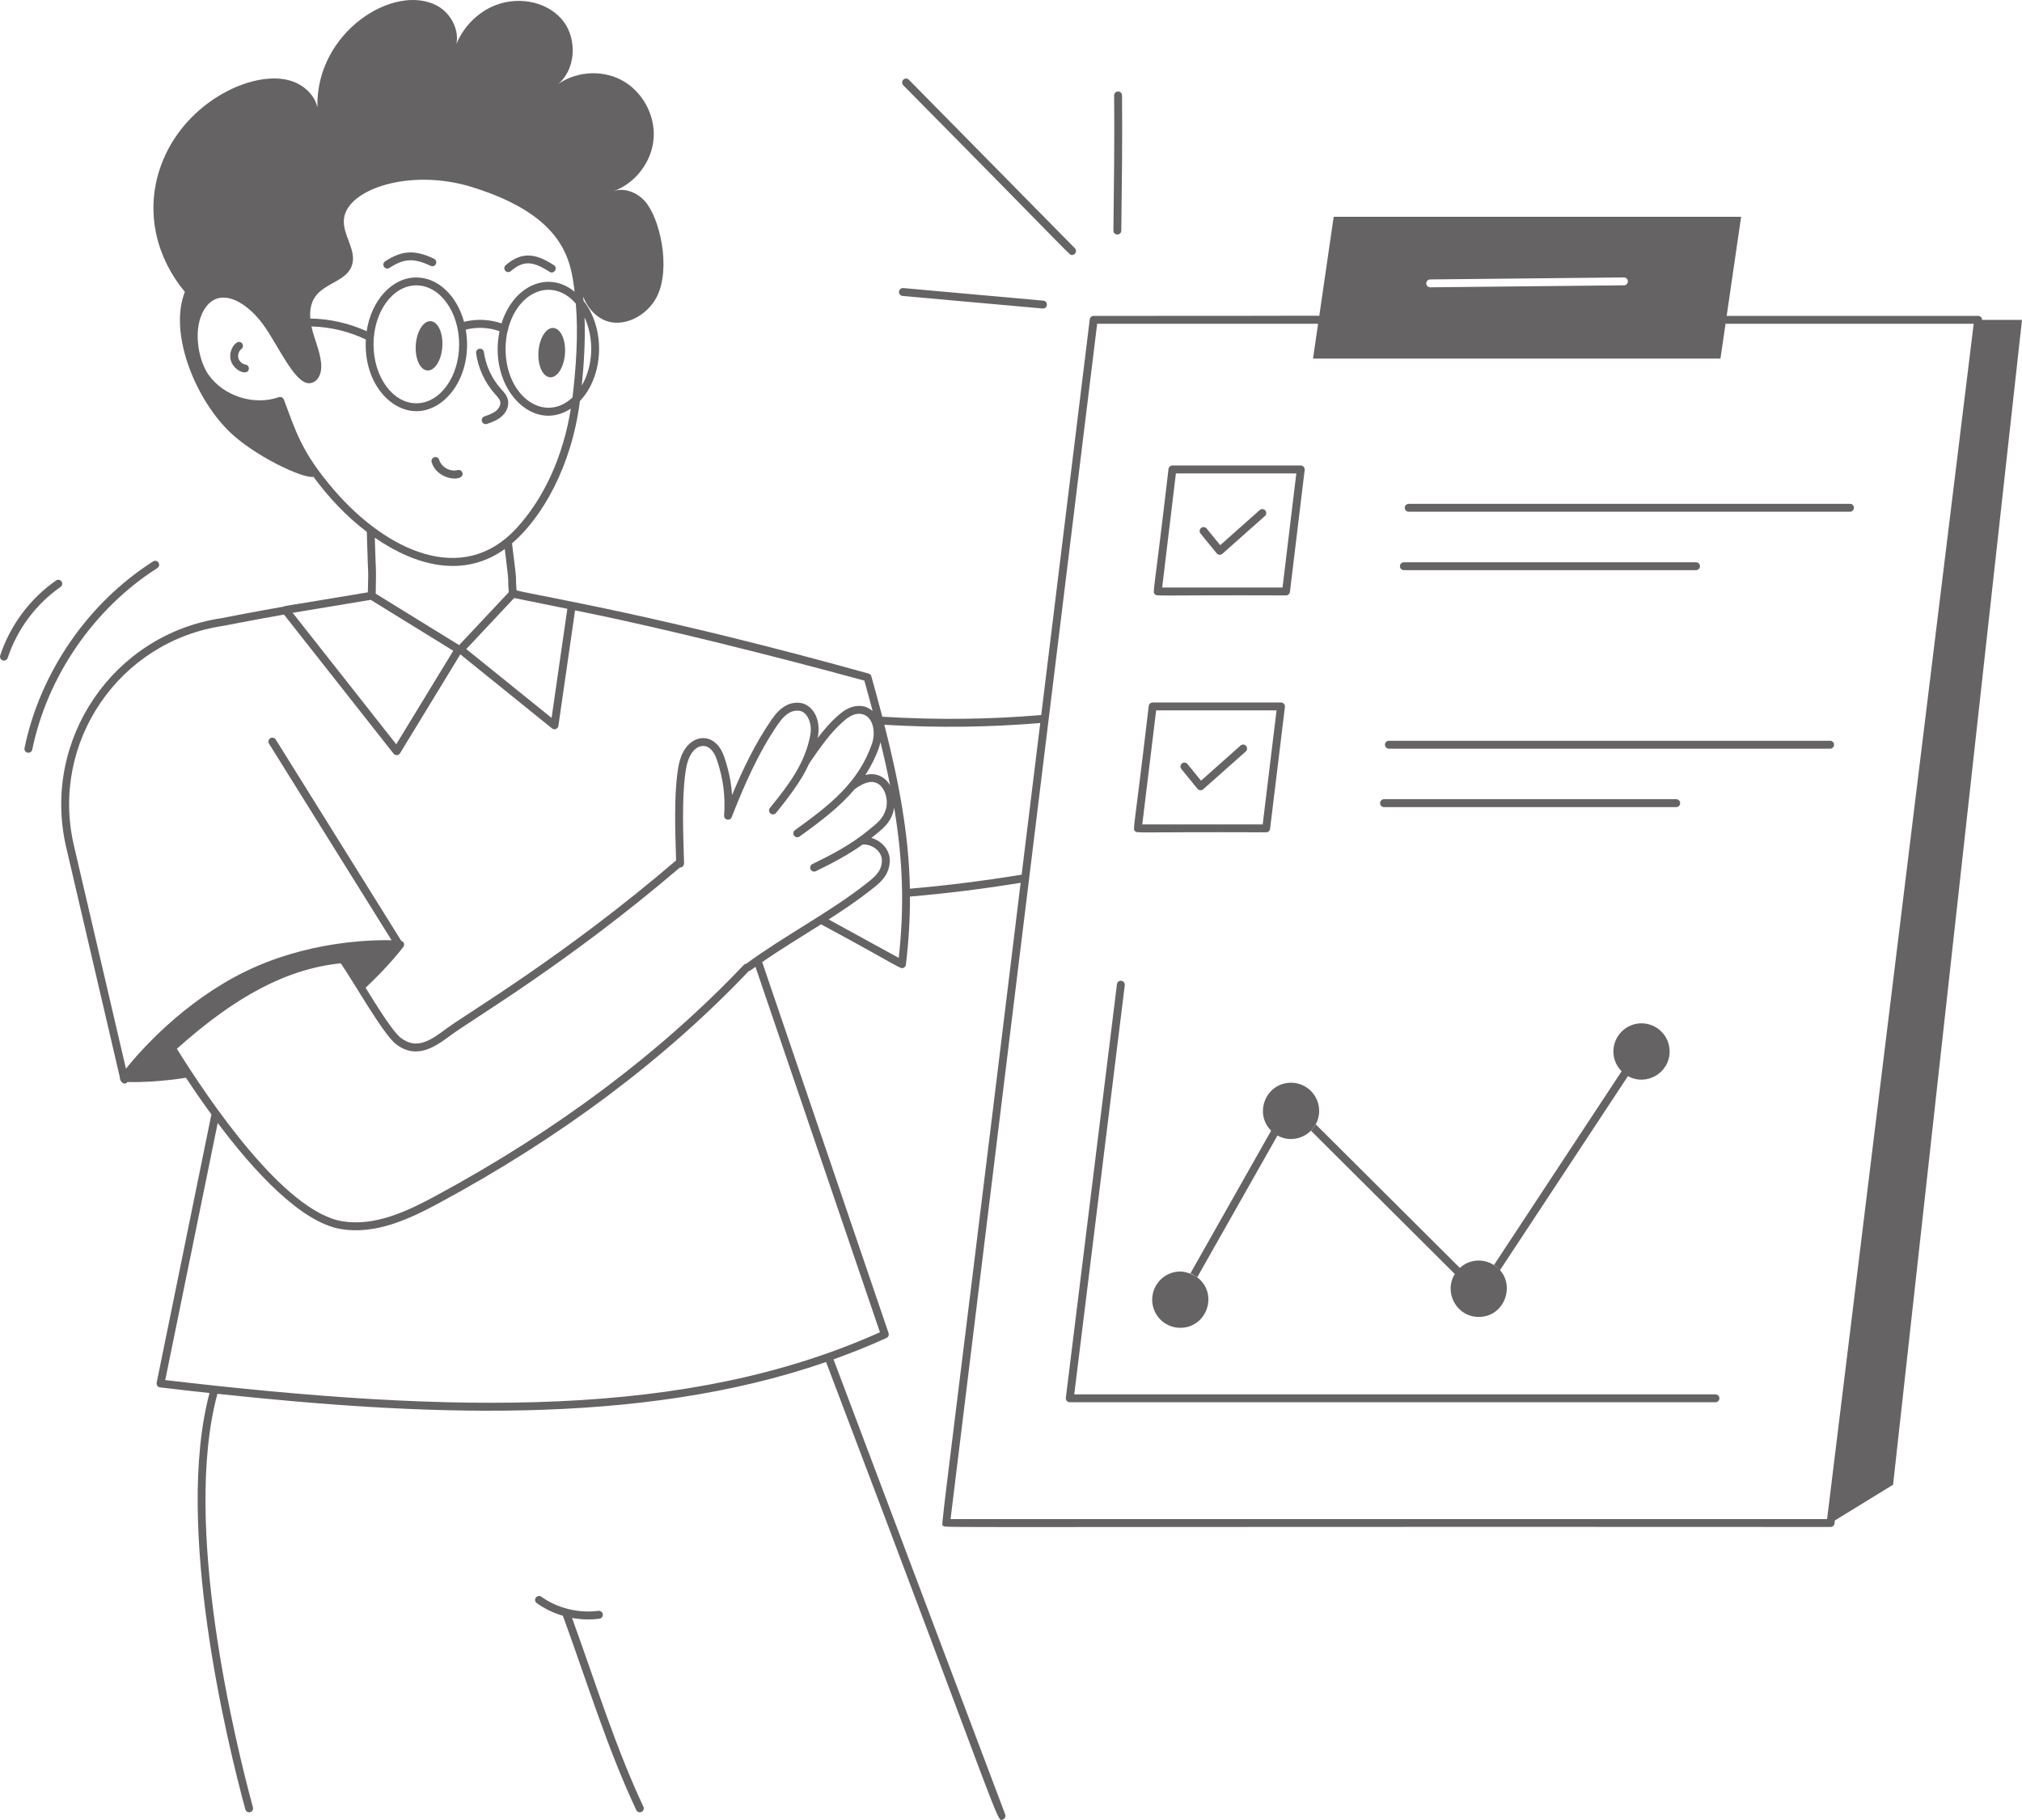 <svg width="100" height="90" viewBox="0 0 100 90" fill="none" xmlns="http://www.w3.org/2000/svg">
<path d="M12.144 18.029C11.98 18.004 11.832 17.869 11.788 17.709C11.747 17.548 11.81 17.356 11.941 17.256C12.025 17.188 12.039 17.066 11.974 16.98C11.751 16.699 11.273 17.273 11.411 17.808C11.551 18.338 12.251 18.613 12.306 18.251C12.322 18.144 12.251 18.045 12.144 18.029Z" fill="#656363"/>
<path d="M28.771 19.07C28.882 17.992 28.951 16.838 28.91 15.694C29.396 16.753 29.339 18.101 28.771 19.07ZM22.707 17.03C22.707 18.637 21.757 19.943 20.589 19.943C19.423 19.943 18.473 18.637 18.473 17.03C18.473 15.421 19.423 14.111 20.589 14.111C21.757 14.111 22.707 15.421 22.707 17.03ZM28.313 19.654C26.926 20.962 25.003 19.605 25.003 17.25C25.003 16.957 25.053 16.492 25.122 16.323C25.132 16.298 25.136 16.27 25.136 16.244C25.638 14.364 27.347 13.705 28.479 15.015C28.604 16.543 28.493 18.138 28.313 19.654ZM28.418 14.423C27.052 13.327 25.369 14.184 24.804 15.991C24.207 15.789 23.561 15.763 22.948 15.914C22.601 14.637 21.676 13.721 20.589 13.721C19.376 13.721 18.362 14.865 18.133 16.379C17.258 15.981 16.305 15.767 15.345 15.751C15.209 13.931 17.023 14.2 17.4 13.135C17.669 12.379 16.914 11.601 17.013 10.806C17.192 9.337 20.303 8.31 23.336 9.248C27.991 10.689 28.232 12.953 28.418 14.423ZM25.535 26.13C22.867 29.023 19.097 27.212 16.535 24.248C14.875 22.328 14.616 21.267 14.037 19.755C13.997 19.656 13.889 19.607 13.79 19.64C12.573 20.068 11.085 19.599 10.328 18.554C9.824 17.859 9.563 16.44 9.992 15.512C10.646 14.095 12.067 14.756 13.013 16.046C13.719 17.008 14.545 18.924 15.262 18.95C15.594 18.963 15.948 18.643 15.879 17.94C15.817 17.317 15.531 16.749 15.402 16.143C16.331 16.167 17.252 16.385 18.093 16.788C17.977 18.896 19.283 20.333 20.589 20.333C22.107 20.333 23.409 18.483 23.035 16.3C23.587 16.159 24.168 16.189 24.705 16.377C24.132 19.142 26.311 21.463 28.23 20.208C27.859 22.542 26.916 24.63 25.535 26.13ZM25.163 29.285L22.707 31.901L18.582 29.358C18.607 27.537 18.599 28.871 18.536 26.589C20.583 28.004 22.941 28.6 24.964 27.151C25.238 29.324 25.082 28.337 25.163 29.285ZM25.428 29.572C25.468 29.58 28.139 30.122 28.058 30.106L27.28 35.501L23.061 32.097L25.428 29.572ZM43.156 35.159C42.998 35.022 42.807 34.933 42.599 34.913C42.125 34.868 41.767 35.107 41.483 35.353C41.092 35.685 40.754 36.081 40.439 36.495C40.645 35.475 40.113 34.826 39.574 34.759C39.05 34.694 38.596 34.959 38.175 35.562C37.357 36.742 36.723 38.072 36.205 39.319C36.166 38.695 36.041 38.092 35.824 37.447C35.43 36.269 34.409 36.265 33.891 37.017C33.642 37.379 33.557 37.817 33.506 38.197C33.332 39.507 33.395 41.134 33.437 42.549C27.892 47.295 23.138 50.079 22.079 50.865C21.332 51.419 20.629 51.944 19.819 51.32C19.433 51.023 18.671 49.8 18.082 48.844C19.259 47.738 19.919 46.861 19.947 46.824C20.02 46.727 19.994 46.572 19.846 46.527L13.636 36.568C13.579 36.477 13.458 36.449 13.367 36.507C13.276 36.564 13.249 36.685 13.306 36.776L19.366 46.495C18.244 46.471 15.151 46.568 12.122 48.047C9.077 49.537 6.947 51.954 6.228 52.844L3.653 41.801C2.47 36.72 5.88 31.713 11.034 30.951C11.047 30.949 12.328 30.694 14.045 30.391L19.465 37.269C19.55 37.375 19.714 37.365 19.785 37.249L22.765 32.358L27.301 36.02C27.416 36.115 27.594 36.045 27.616 35.897L28.44 30.183C34.328 31.361 41.775 33.389 42.747 33.657C42.894 34.175 43.028 34.672 43.156 35.159ZM51.447 35.754L50.526 43.253C48.671 43.556 46.814 43.79 45 43.946C44.949 41.181 44.413 38.499 43.737 35.84C46.371 35.998 48.9 35.966 51.447 35.754ZM54.261 16.011H65.188L64.937 17.733H85.086L85.339 16.005C85.348 16.007 85.356 16.011 85.368 16.011H97.611L90.361 75.119H47.011L54.261 16.011ZM70.731 13.818L80.312 13.719C80.312 13.719 80.312 13.719 80.314 13.719C80.42 13.719 80.507 13.804 80.507 13.911C80.509 14.02 80.422 14.107 80.316 14.109C80.256 14.109 70.689 14.208 70.732 14.208C70.626 14.208 70.539 14.123 70.537 14.016C70.537 13.907 70.624 13.818 70.731 13.818ZM44.449 47.368L40.981 45.468C41.71 44.999 42.435 44.512 43.109 43.98C43.528 43.649 43.959 43.309 44.004 42.616C44.036 42.117 43.698 41.619 43.097 41.434C43.668 40.979 44.109 40.663 44.221 39.934C44.668 42.616 44.721 44.868 44.449 47.368ZM44.024 38.854C44.01 38.828 44 38.798 43.984 38.775C43.729 38.395 43.31 38.191 42.797 38.323C43.087 37.878 43.429 37.211 43.547 36.699C43.719 37.407 43.87 38.074 44.024 38.854ZM36.906 47.657C36.863 47.661 36.819 47.679 36.788 47.712C32.662 52.064 27.535 55.908 21.549 59.136C20.166 59.884 18.554 60.658 16.93 60.393C14.037 59.914 10.3 54.358 8.747 51.863C11.699 49.224 14.207 47.914 16.849 47.635C17.37 48.352 18.935 51.134 19.581 51.631C20.623 52.432 21.559 51.738 22.312 51.18C23.369 50.394 28.088 47.631 33.63 42.895C33.739 42.909 33.854 42.81 33.828 42.61C33.788 41.215 33.719 39.548 33.893 38.248C33.937 37.916 34.01 37.534 34.211 37.239C34.557 36.736 35.166 36.71 35.454 37.571C35.77 38.511 35.879 39.36 35.812 40.326C35.796 40.548 36.106 40.617 36.187 40.409C36.762 38.939 37.487 37.237 38.495 35.786C38.831 35.305 39.157 35.101 39.525 35.147C39.817 35.182 39.961 35.473 40.009 35.596C40.103 35.834 40.123 36.081 40.072 36.356C39.809 37.743 39.046 38.763 38.078 39.952C38.011 40.035 38.023 40.158 38.106 40.227C38.189 40.295 38.313 40.283 38.38 40.2C39.77 38.495 39.912 37.935 40.038 37.724C40.538 37.001 41.07 36.218 41.736 35.65C42.056 35.374 42.295 35.276 42.56 35.301C43.164 35.363 43.334 36.174 43.125 36.774C42.465 38.684 41.07 39.794 39.317 41.049C39.23 41.11 39.208 41.233 39.272 41.32C39.335 41.409 39.457 41.429 39.544 41.365C40.609 40.603 41.54 39.889 42.273 39.022C42.779 38.654 43.31 38.47 43.66 38.992C43.872 39.309 43.897 39.748 43.812 40.017C43.662 40.502 43.383 40.7 42.99 41.023C42.091 41.771 41.107 42.276 40.179 42.729C40.082 42.776 40.04 42.893 40.088 42.99C40.135 43.087 40.254 43.127 40.349 43.081C41.107 42.711 41.902 42.303 42.666 41.761C42.67 41.761 42.674 41.763 42.68 41.763C43.142 41.737 43.644 42.115 43.615 42.59C43.581 43.085 43.31 43.325 42.868 43.673C41.028 45.126 38.839 46.238 36.906 47.657ZM43.518 65.881C34.002 70.152 22.494 69.924 8.172 68.246L10.767 55.532C12.547 57.903 14.875 60.448 16.866 60.779C18.574 61.058 20.218 60.3 21.735 59.48C27.738 56.242 32.883 52.387 37.031 48.021C37.098 48.003 37.017 48.057 37.363 47.811L43.518 65.881ZM18.335 29.663L22.417 32.18L19.597 36.805L14.474 30.304L18.335 29.663ZM11.271 21.273C12.508 22.522 15.029 23.701 15.501 23.577C16.242 24.586 17.121 25.526 18.141 26.302C18.22 29.257 18.226 27.676 18.192 29.291C13.715 30.043 14.124 29.948 14.031 29.997C12.282 30.304 10.97 30.565 10.966 30.567C5.596 31.359 2.041 36.594 3.272 41.89L5.928 53.276C5.904 53.442 6.131 53.719 6.303 53.505C7.054 53.527 8.097 53.468 9.198 53.295C9.559 53.844 9.984 54.465 10.455 55.11L7.748 68.376C7.726 68.489 7.805 68.596 7.915 68.608C8.741 68.705 9.554 68.798 10.362 68.885C8.607 75.475 11.267 86.29 12.134 89.476C12.158 89.563 12.235 89.62 12.322 89.62C12.45 89.62 12.543 89.498 12.509 89.375C11.648 86.202 8.99 75.414 10.753 68.925C20.55 69.968 31.552 70.579 40.854 67.351C49.711 90.669 49.28 90.093 49.598 89.975C49.699 89.935 49.75 89.822 49.712 89.721L41.222 67.221C42.111 66.902 42.984 66.554 43.84 66.164C43.931 66.122 43.976 66.017 43.945 65.922L37.695 47.576C38.653 46.913 39.619 46.333 40.607 45.708C44.652 47.889 44.522 47.944 44.7 47.853C44.757 47.823 44.794 47.768 44.802 47.702C44.944 46.505 45.008 45.401 45.002 44.336C46.8 44.182 48.639 43.954 50.477 43.655C46.347 77.534 46.533 75.319 46.646 75.444C46.756 75.569 44.875 75.485 90.533 75.509C90.632 75.509 90.715 75.436 90.727 75.339L90.745 75.187L93.624 73.421L100 15.819H98.026V15.815C98.026 15.708 97.939 15.621 97.832 15.621H85.394L86.109 10.72H65.959L65.245 15.625C65.008 15.595 66.385 15.625 54.089 15.621C53.99 15.621 53.907 15.694 53.895 15.791L51.495 35.359C48.9 35.58 46.324 35.606 43.635 35.442C43.468 34.803 43.291 34.141 43.093 33.443C43.075 33.377 43.024 33.326 42.957 33.308C32.682 30.448 27.007 29.542 25.547 29.198C25.464 28.058 25.624 29.283 25.322 26.87C26.809 25.596 28.27 23.07 28.681 19.83C29.868 18.582 29.953 16.262 28.858 14.871C28.852 14.803 28.847 14.736 28.841 14.669C29.038 15.158 29.356 15.573 29.827 15.803C30.793 16.272 32.018 15.621 32.494 14.655C33.192 13.236 32.633 10.766 31.886 9.941C31.5 9.513 30.872 9.26 30.331 9.458C31.425 9.07 32.243 7.997 32.326 6.837C32.411 5.678 31.757 4.496 30.73 3.956C29.702 3.414 28.36 3.542 27.454 4.267C28.497 3.57 28.602 1.9 27.78 0.95C26.958 -0 25.466 -0.196 24.326 0.332C23.539 0.696 22.903 1.371 22.573 2.173C22.715 1.46 22.29 0.651 21.631 0.29C19.5 -0.873 15.594 1.593 15.699 5.314C15.556 4.664 14.982 4.168 14.343 3.984C12.438 3.427 8.896 5.137 7.864 8.474C7.216 10.572 7.74 12.747 9.143 14.433C8.356 16.418 9.583 19.567 11.271 21.273Z" fill="#656363"/>
<path d="M29.645 80.045C29.751 80.031 29.826 79.932 29.812 79.825C29.799 79.719 29.696 79.643 29.593 79.657C28.613 79.786 27.558 79.525 26.773 78.959C26.687 78.895 26.564 78.915 26.501 79.004C26.438 79.091 26.457 79.214 26.546 79.275C26.936 79.556 27.374 79.764 27.838 79.901C29.044 83.202 30.032 86.451 31.468 89.509C31.5 89.579 31.571 89.62 31.644 89.62C31.786 89.62 31.881 89.472 31.82 89.343C30.445 86.41 29.506 83.362 28.291 80.007C28.74 80.089 29.178 80.106 29.645 80.045Z" fill="#656363"/>
<path d="M62.864 55.912H62.866L58.871 62.972C58.996 63.019 59.108 63.081 59.209 63.164L63.179 56.15C64.08 56.662 65.24 56.003 65.24 54.93C65.24 54.166 64.615 53.541 63.852 53.541C62.614 53.541 61.997 55.041 62.864 55.912Z" fill="#656363"/>
<path d="M73.133 65.123C74.522 65.123 75.042 63.278 73.882 62.558C73.371 62.221 72.667 62.263 72.199 62.7L65.07 55.599C65.006 55.716 64.929 55.821 64.836 55.916L71.95 63.001C71.95 63.001 71.95 63.001 71.95 63.003C71.385 63.901 72.031 65.123 73.133 65.123Z" fill="#656363"/>
<path d="M58.37 62.877C57.607 62.877 56.982 63.502 56.982 64.272C56.982 65.038 57.607 65.661 58.37 65.661C59.695 65.661 60.274 63.969 59.209 63.163C59.106 63.08 58.7 62.877 58.37 62.877Z" fill="#656363"/>
<path d="M82.573 51.995C82.573 51.229 81.948 50.604 81.181 50.604C80.417 50.604 79.792 51.229 79.792 51.995C79.792 52.611 80.174 52.937 80.199 52.975L73.884 62.558C73.997 62.627 74.096 62.714 74.181 62.815L80.512 53.214C81.407 53.723 82.573 53.072 82.573 51.995Z" fill="#656363"/>
<path d="M57.178 35.129H63.133L62.448 40.768H56.492L57.178 35.129ZM62.62 41.158C62.719 41.158 62.802 41.084 62.813 40.987L63.547 34.957C63.552 34.902 63.535 34.846 63.499 34.805C63.462 34.763 63.408 34.739 63.353 34.739H57.006C56.907 34.739 56.824 34.812 56.812 34.91C56.068 41.241 56.016 40.968 56.127 41.092C56.237 41.217 55.965 41.134 62.62 41.158Z" fill="#656363"/>
<path d="M58.155 23.41H64.111L63.429 29.053H57.476L58.155 23.41ZM63.601 29.443C63.7 29.443 63.783 29.37 63.795 29.271L64.524 23.238C64.53 23.183 64.514 23.127 64.476 23.086C64.439 23.044 64.385 23.018 64.33 23.018H57.983C57.885 23.018 57.802 23.094 57.79 23.191C57.051 29.524 56.997 29.253 57.108 29.378C57.219 29.502 56.946 29.419 63.601 29.443Z" fill="#656363"/>
<path d="M69.669 25.305H91.492C91.6 25.305 91.687 25.218 91.687 25.109C91.687 25.002 91.6 24.915 91.492 24.915H69.669C69.563 24.915 69.474 25.002 69.474 25.109C69.474 25.218 69.563 25.305 69.669 25.305Z" fill="#656363"/>
<path d="M69.43 28.194H83.88C83.987 28.194 84.074 28.107 84.074 27.998C84.074 27.892 83.987 27.804 83.88 27.804H69.43C69.322 27.804 69.235 27.892 69.235 27.998C69.235 28.107 69.322 28.194 69.43 28.194Z" fill="#656363"/>
<path d="M68.689 37.023H90.511C90.618 37.023 90.705 36.936 90.705 36.827C90.705 36.718 90.618 36.631 90.511 36.631H68.689C68.581 36.631 68.494 36.718 68.494 36.827C68.494 36.936 68.581 37.023 68.689 37.023Z" fill="#656363"/>
<path d="M68.448 39.913H82.898C83.007 39.913 83.094 39.825 83.094 39.717C83.094 39.608 83.007 39.521 82.898 39.521H68.448C68.341 39.521 68.254 39.608 68.254 39.717C68.254 39.825 68.341 39.913 68.448 39.913Z" fill="#656363"/>
<path d="M52.906 69.342H84.839C84.948 69.342 85.035 69.255 85.035 69.146C85.035 69.04 84.948 68.952 84.839 68.952H53.127L55.627 48.72C55.641 48.613 55.564 48.514 55.457 48.502C55.35 48.486 55.253 48.563 55.24 48.67L52.712 69.123C52.699 69.241 52.789 69.342 52.906 69.342Z" fill="#656363"/>
<path d="M62.299 25.224L60.347 26.959L59.675 26.136C59.608 26.053 59.484 26.041 59.401 26.108C59.318 26.178 59.306 26.3 59.373 26.383L60.173 27.363C60.244 27.45 60.371 27.458 60.454 27.385L62.558 25.517C62.637 25.445 62.645 25.321 62.574 25.239C62.503 25.16 62.378 25.152 62.299 25.224Z" fill="#656363"/>
<path d="M61.351 36.869L59.398 38.605L58.727 37.781C58.659 37.698 58.537 37.686 58.454 37.754C58.369 37.823 58.357 37.946 58.426 38.029L59.224 39.008C59.296 39.093 59.424 39.103 59.505 39.03L61.609 37.162C61.691 37.089 61.698 36.966 61.625 36.885C61.554 36.803 61.432 36.797 61.351 36.869Z" fill="#656363"/>
<path d="M1.405 37.225C1.496 37.225 1.577 37.162 1.595 37.069C2.341 33.437 4.653 30.081 7.781 28.091C7.872 28.034 7.898 27.913 7.841 27.822C7.783 27.731 7.663 27.703 7.572 27.763C4.357 29.805 1.98 33.255 1.213 36.992C1.19 37.112 1.28 37.225 1.405 37.225Z" fill="#656363"/>
<path d="M0.196 32.667C0.277 32.667 0.354 32.615 0.381 32.534C0.848 31.121 1.774 29.876 2.994 29.025C3.082 28.964 3.104 28.843 3.043 28.754C2.982 28.665 2.859 28.643 2.772 28.705C1.484 29.603 0.504 30.919 0.01 32.412C-0.032 32.538 0.063 32.667 0.196 32.667Z" fill="#656363"/>
<path d="M55.455 11.401C55.483 8.969 55.513 6.897 55.491 4.718C55.491 4.609 55.404 4.524 55.297 4.524C55.295 4.524 55.295 4.524 55.295 4.524C55.186 4.524 55.099 4.613 55.101 4.72C55.123 6.915 55.093 8.981 55.065 11.397C55.063 11.657 55.453 11.661 55.455 11.401Z" fill="#656363"/>
<path d="M44.638 14.635C51.457 15.247 51.542 15.257 51.582 15.257C51.827 15.257 51.844 14.889 51.597 14.867L44.672 14.245C44.565 14.234 44.47 14.315 44.46 14.424C44.45 14.53 44.529 14.626 44.638 14.635Z" fill="#656363"/>
<path d="M53.02 12.607C53.192 12.607 53.281 12.399 53.158 12.274L44.948 3.942C44.873 3.865 44.751 3.865 44.674 3.94C44.597 4.015 44.597 4.14 44.672 4.217C53.411 13.054 52.864 12.607 53.02 12.607Z" fill="#656363"/>
<path d="M24.766 19.219C24.32 18.718 24.023 18.075 23.932 17.41C23.917 17.303 23.812 17.228 23.713 17.244C23.604 17.26 23.531 17.359 23.545 17.466C23.648 18.206 23.978 18.92 24.474 19.478C24.547 19.558 24.705 19.716 24.739 19.852C24.778 20.019 24.671 20.199 24.547 20.306C24.385 20.442 24.166 20.519 23.954 20.593C23.853 20.628 23.8 20.739 23.836 20.842C23.871 20.947 23.986 20.996 24.083 20.963C24.318 20.88 24.582 20.788 24.8 20.602C25.063 20.379 25.187 20.046 25.116 19.759C25.063 19.54 24.916 19.385 24.766 19.219Z" fill="#656363"/>
<path d="M21.302 15.882C20.941 15.858 20.609 16.383 20.563 17.056C20.518 17.731 20.773 18.297 21.136 18.32C21.498 18.346 21.83 17.82 21.875 17.147C21.921 16.474 21.666 15.908 21.302 15.882Z" fill="#656363"/>
<path d="M27.369 16.218C27.007 16.193 26.675 16.719 26.63 17.392C26.584 18.065 26.839 18.631 27.203 18.657C27.564 18.683 27.896 18.156 27.942 17.483C27.987 16.808 27.732 16.244 27.369 16.218Z" fill="#656363"/>
<path d="M25.263 13.408C25.875 12.884 26.326 12.892 27.181 13.442C27.397 13.582 27.608 13.254 27.393 13.113C26.551 12.573 25.861 12.385 25.01 13.111C24.929 13.183 24.919 13.305 24.988 13.386C25.059 13.47 25.182 13.477 25.263 13.408Z" fill="#656363"/>
<path d="M21.464 12.794C20.516 12.343 19.884 12.377 19.048 12.921C18.959 12.98 18.933 13.101 18.991 13.192C19.028 13.25 19.091 13.279 19.154 13.279C19.192 13.279 19.228 13.269 19.261 13.248C19.986 12.775 20.463 12.751 21.298 13.147C21.395 13.192 21.512 13.153 21.557 13.054C21.603 12.957 21.561 12.84 21.464 12.794Z" fill="#656363"/>
<path d="M22.632 23.247C22.267 23.343 21.832 23.104 21.721 22.742C21.689 22.637 21.583 22.579 21.478 22.611C21.375 22.643 21.318 22.752 21.348 22.855C21.632 23.789 22.996 23.842 22.871 23.383C22.843 23.28 22.737 23.217 22.632 23.247Z" fill="#656363"/>
</svg>
